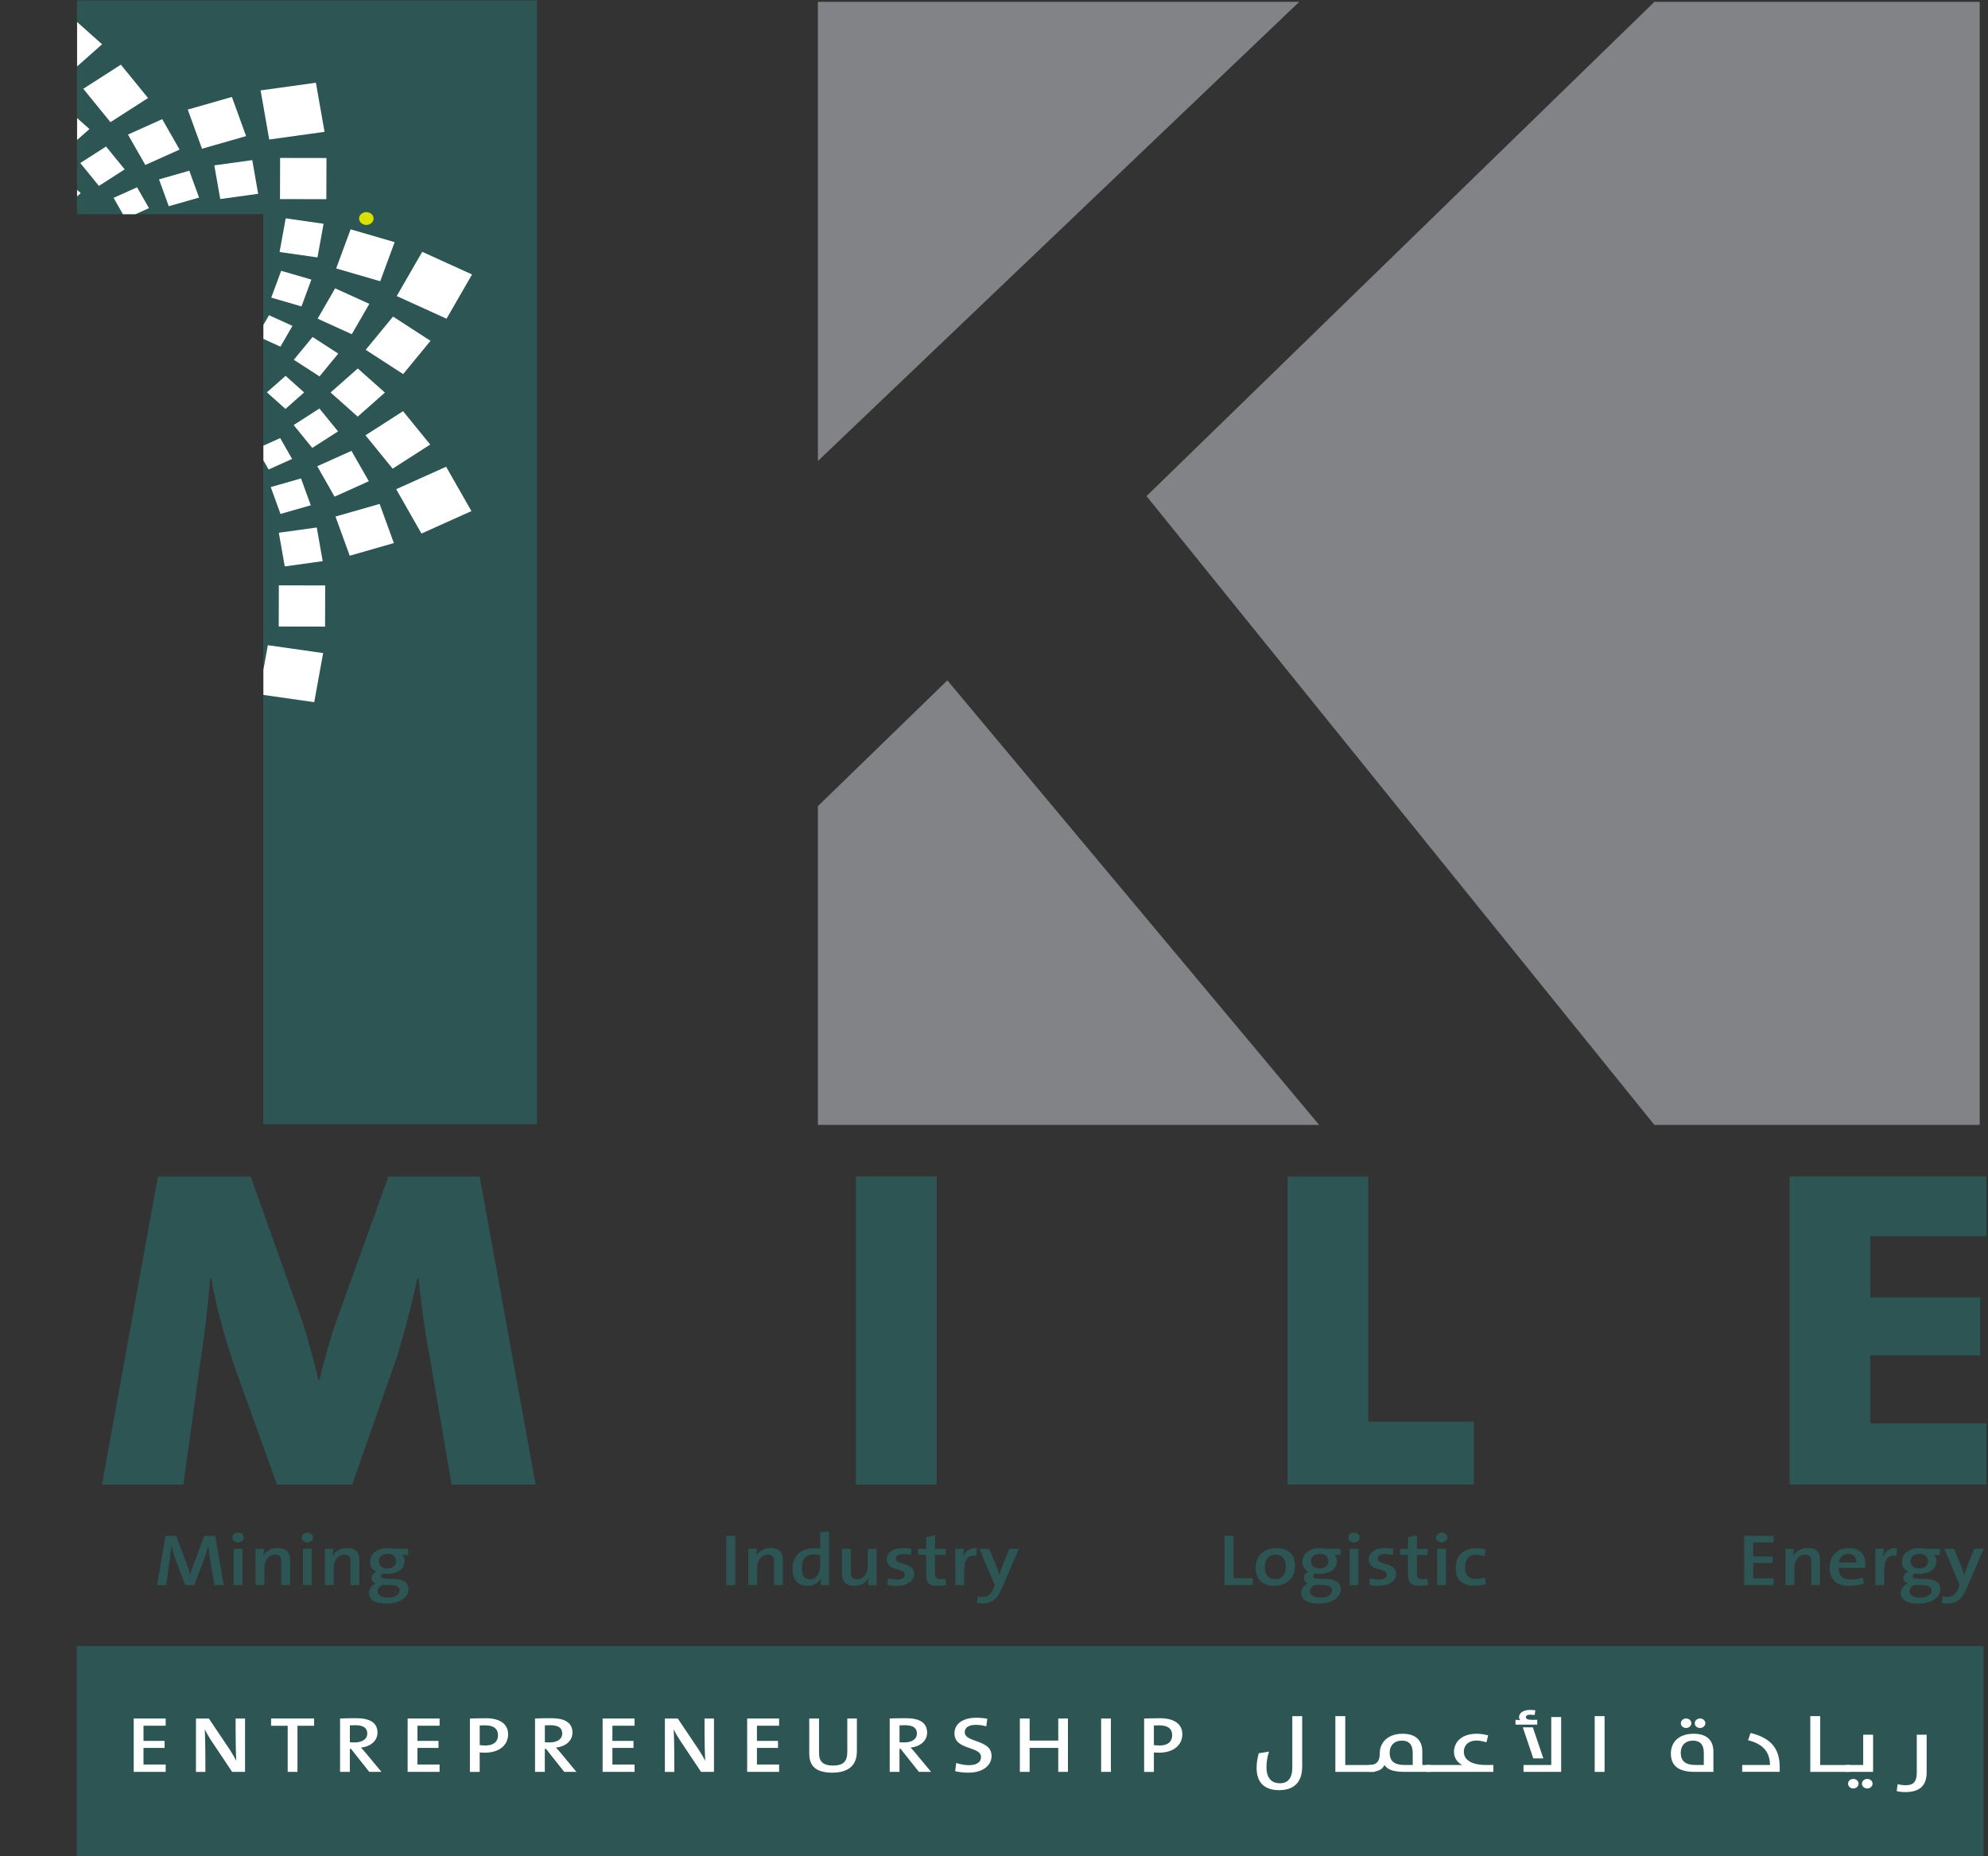 <svg width="241" height="225" xmlns="http://www.w3.org/2000/svg" xmlns:xlink="http://www.w3.org/1999/xlink" xml:space="preserve" overflow="hidden"><rect width="100%" height="100%" fill="#333333" stroke="none"/><defs><clipPath id="clip0"><rect x="452" y="96" width="241" height="225"/></clipPath><clipPath id="clip1"><rect x="452" y="96" width="241" height="225"/></clipPath><clipPath id="clip2"><rect x="453" y="96" width="240" height="225"/></clipPath><clipPath id="clip3"><rect x="453" y="96" width="240" height="225"/></clipPath><clipPath id="clip4"><path d="M461.134 96 461.134 121.825 484.169 121.825 484.169 187.503 516.844 187.503 516.844 121.825 516.844 121.459 516.844 96 461.134 96Z" fill-rule="nonzero" clip-rule="nonzero"/></clipPath><clipPath id="clip5"><path d="M461.346 121.97 483.929 121.97 483.929 232.281 517.119 232.281 517.119 96.049 461.346 96.049 461.346 121.97Z" fill-rule="nonzero" clip-rule="nonzero"/></clipPath></defs><g clip-path="url(#clip0)" transform="translate(-452 -96)"><g clip-path="url(#clip1)"><g clip-path="url(#clip2)"><g clip-path="url(#clip3)"><path d="M85.506 179.975 83.127 164.26C82.628 161.325 82.241 157.894 81.966 154.963L81.857 154.963C81.305 157.785 80.531 161.329 79.644 164.538L74.886 179.979 66.863 179.979 62.324 165.703C61.328 162.381 60.332 158.341 59.832 154.966L59.723 154.966C59.445 158.51 59.114 161.941 58.671 165.038L56.845 179.979 48.157 179.979 54.132 142.622 64.037 142.622 69.238 159.168C69.903 161.216 70.734 164.647 71.286 167.304L71.395 167.304C72.004 164.316 72.835 161.16 73.5 159.168L78.757 142.622 88.497 142.622 94.476 179.979 85.51 179.979Z" fill="#2C5554" fill-rule="nonzero" fill-opacity="1" transform="matrix(1.135 0 0 1 409.703 96)"/><path d="M128.676 179.975 128.676 142.618 137.308 142.618 137.308 179.975 128.676 179.975Z" fill="#2C5554" fill-rule="nonzero" fill-opacity="1" transform="matrix(1.135 0 0 1 409.703 96)"/><path d="M174.778 179.975 174.778 142.618 183.41 142.618 183.41 172.336 194.699 172.336 194.699 179.972 174.774 179.972Z" fill="#2C5554" fill-rule="nonzero" fill-opacity="1" transform="matrix(1.135 0 0 1 409.703 96)"/><path d="M228.403 179.975 228.403 142.618 249.432 142.618 249.432 149.867 237.035 149.867 237.035 157.282 248.767 157.282 248.767 164.309 237.035 164.309 237.035 172.554 249.432 172.554 249.432 179.968 228.403 179.968Z" fill="#2C5554" fill-rule="nonzero" fill-opacity="1" transform="matrix(1.135 0 0 1 409.703 96)"/><path d="M60.17 192.158 59.691 188.952C59.611 188.35 59.551 187.826 59.505 187.446L59.487 187.446C59.417 187.773 59.312 188.217 59.167 188.678L58.023 192.158 57.049 192.158 55.968 188.91C55.81 188.414 55.666 187.893 55.578 187.45L55.567 187.45C55.522 187.953 55.469 188.477 55.398 189.044L55.018 192.161 54.044 192.161 54.937 186.186 56.088 186.186 57.239 189.656C57.344 189.966 57.478 190.462 57.577 190.877L57.584 190.877C57.7 190.434 57.805 190.025 57.922 189.691L59.09 186.186 60.251 186.186 61.162 192.161 60.163 192.161Z" fill="#2C5554" fill-rule="nonzero" fill-opacity="1" transform="matrix(1.135 0 0 1 409.703 96)"/><path d="M62.7 186.978C62.362 186.978 62.088 186.721 62.088 186.383 62.088 186.046 62.362 185.789 62.7 185.789 63.038 185.789 63.302 186.053 63.302 186.383 63.302 186.714 63.028 186.978 62.7 186.978ZM62.222 192.158 62.222 187.756 63.168 187.756 63.168 192.158 62.222 192.158Z" fill="#2C5554" fill-rule="nonzero" fill-opacity="1" transform="matrix(1.135 0 0 1 409.703 96)"/><path d="M67.306 192.158 67.306 189.332C67.306 188.783 67.155 188.456 66.652 188.456 65.987 188.456 65.501 189.156 65.501 190.039L65.501 192.154 64.555 192.154 64.555 187.752 65.459 187.752C65.459 187.991 65.441 188.372 65.396 188.621L65.403 188.621C65.66 188.055 66.191 187.664 66.933 187.664 67.933 187.664 68.243 188.301 68.243 189.072L68.243 192.154 67.303 192.154Z" fill="#2C5554" fill-rule="nonzero" fill-opacity="1" transform="matrix(1.135 0 0 1 409.703 96)"/><path d="M70.104 186.978C69.766 186.978 69.492 186.721 69.492 186.383 69.492 186.046 69.766 185.789 70.104 185.789 70.442 185.789 70.706 186.053 70.706 186.383 70.706 186.714 70.431 186.978 70.104 186.978ZM69.625 192.158 69.625 187.756 70.572 187.756 70.572 192.158 69.625 192.158Z" fill="#2C5554" fill-rule="nonzero" fill-opacity="1" transform="matrix(1.135 0 0 1 409.703 96)"/><path d="M74.71 192.158 74.71 189.332C74.71 188.783 74.559 188.456 74.056 188.456 73.391 188.456 72.905 189.156 72.905 190.039L72.905 192.154 71.959 192.154 71.959 187.752 72.863 187.752C72.863 187.991 72.845 188.372 72.799 188.621L72.81 188.621C73.067 188.055 73.598 187.664 74.341 187.664 75.34 187.664 75.65 188.301 75.65 189.072L75.65 192.154 74.71 192.154Z" fill="#2C5554" fill-rule="nonzero" fill-opacity="1" transform="matrix(1.135 0 0 1 409.703 96)"/><path d="M78.535 194.406C77.385 194.406 76.667 193.946 76.667 193.087 76.667 192.601 77.005 192.165 77.385 191.954 77.121 191.838 76.952 191.591 76.952 191.289 76.952 190.968 77.156 190.669 77.455 190.529 77.047 190.3 76.8 189.899 76.8 189.325 76.8 188.438 77.455 187.668 78.704 187.668 78.961 187.668 79.137 187.703 79.369 187.756L80.865 187.756 80.865 188.498 80.193 188.498C80.379 188.657 80.485 188.906 80.485 189.198 80.485 190.12 79.865 190.793 78.616 190.793 78.458 190.793 78.342 190.775 78.201 190.74 78.032 190.821 77.944 190.951 77.944 191.067 77.944 191.296 78.148 191.37 78.669 191.387L79.412 191.415C80.369 191.451 80.9 191.876 80.9 192.689 80.9 193.636 79.954 194.406 78.535 194.406ZM79.148 192.165 78.342 192.137 78.103 192.137C77.8 192.348 77.606 192.615 77.606 192.914 77.606 193.382 78.05 193.667 78.687 193.667 79.51 193.667 79.96 193.294 79.96 192.816 79.96 192.436 79.711 192.186 79.144 192.161ZM78.662 188.368C78.067 188.368 77.722 188.748 77.722 189.255 77.722 189.804 78.05 190.131 78.644 190.131 79.239 190.131 79.573 189.804 79.573 189.255 79.573 188.706 79.246 188.368 78.662 188.368Z" fill="#2C5554" fill-rule="nonzero" fill-opacity="1" transform="matrix(1.135 0 0 1 409.703 96)"/><path d="M114.833 192.158 114.833 186.183 115.797 186.183 115.797 192.158 114.833 192.158Z" fill="#2C5554" fill-rule="nonzero" fill-opacity="1" transform="matrix(1.135 0 0 1 409.703 96)"/><path d="M119.943 192.158 119.943 189.332C119.943 188.783 119.791 188.456 119.288 188.456 118.623 188.456 118.137 189.156 118.137 190.039L118.137 192.154 117.191 192.154 117.191 187.752 118.095 187.752C118.095 187.991 118.077 188.372 118.032 188.621L118.042 188.621C118.299 188.055 118.831 187.664 119.573 187.664 120.572 187.664 120.882 188.301 120.882 189.072L120.882 192.154 119.943 192.154Z" fill="#2C5554" fill-rule="nonzero" fill-opacity="1" transform="matrix(1.135 0 0 1 409.703 96)"/><path d="M124.918 192.158C124.918 191.929 124.936 191.581 124.982 191.334L124.964 191.334C124.725 191.873 124.211 192.246 123.528 192.246 122.448 192.246 121.91 191.451 121.91 190.173 121.91 188.66 122.786 187.685 124.211 187.685 124.422 187.685 124.637 187.703 124.876 187.721L124.876 185.694 125.816 185.694 125.816 192.158 124.922 192.158ZM124.873 188.519C124.633 188.467 124.405 188.438 124.172 188.438 123.419 188.438 122.905 188.899 122.905 190.085 122.905 190.972 123.18 191.465 123.782 191.465 124.482 191.465 124.869 190.631 124.869 189.881L124.869 188.516Z" fill="#2C5554" fill-rule="nonzero" fill-opacity="1" transform="matrix(1.135 0 0 1 409.703 96)"/><path d="M129.986 192.158C129.986 191.919 130.003 191.539 130.049 191.289L130.042 191.289C129.785 191.855 129.254 192.246 128.511 192.246 127.512 192.246 127.202 191.609 127.202 190.838L127.202 187.756 128.142 187.756 128.142 190.581C128.142 191.13 128.293 191.458 128.796 191.458 129.461 191.458 129.947 190.757 129.947 189.874L129.947 187.759 130.893 187.759 130.893 192.161 129.989 192.161Z" fill="#2C5554" fill-rule="nonzero" fill-opacity="1" transform="matrix(1.135 0 0 1 409.703 96)"/><path d="M133.012 192.246C132.674 192.246 132.312 192.2 132.037 192.123L132.107 191.317C132.382 191.422 132.737 191.486 133.072 191.486 133.568 191.486 133.913 191.264 133.913 190.909 133.913 190.004 131.981 190.553 131.981 189.033 131.981 188.262 132.565 187.668 133.779 187.668 134.043 187.668 134.356 187.703 134.613 187.756L134.56 188.516C134.303 188.435 134.011 188.393 133.726 188.393 133.205 188.393 132.956 188.604 132.956 188.942 132.956 189.811 134.905 189.332 134.905 190.81 134.905 191.644 134.18 192.246 133.012 192.246Z" fill="#2C5554" fill-rule="nonzero" fill-opacity="1" transform="matrix(1.135 0 0 1 409.703 96)"/><path d="M137.407 192.239C136.467 192.239 136.186 191.876 136.186 190.895L136.186 188.495 135.345 188.495 135.345 187.759 136.186 187.759 136.186 186.362 137.132 186.105 137.132 187.763 138.283 187.763 138.283 188.498 137.132 188.498 137.132 190.606C137.132 191.261 137.266 191.44 137.71 191.44 137.903 191.44 138.09 191.412 138.248 191.377L138.329 192.137C138.065 192.2 137.699 192.242 137.407 192.242Z" fill="#2C5554" fill-rule="nonzero" fill-opacity="1" transform="matrix(1.135 0 0 1 409.703 96)"/><path d="M141.549 188.607C140.673 188.438 140.247 189.051 140.247 190.37L140.247 192.158 139.3 192.158 139.3 187.756 140.204 187.756C140.204 188.006 140.176 188.393 140.117 188.73L140.134 188.73C140.328 188.136 140.771 187.587 141.594 187.678L141.549 188.607Z" fill="#2C5554" fill-rule="nonzero" fill-opacity="1" transform="matrix(1.135 0 0 1 409.703 96)"/><path d="M144.304 192.468C143.755 193.938 143.171 194.389 142.172 194.389 142.003 194.389 141.763 194.361 141.616 194.336L141.721 193.513C141.872 193.558 142.084 193.583 142.263 193.583 142.678 193.583 143.069 193.379 143.361 192.591L143.519 192.158 141.872 187.756 142.925 187.756 143.65 189.765C143.783 190.163 143.899 190.543 143.994 190.916L144.005 190.916C144.093 190.56 144.279 189.994 144.438 189.543L145.068 187.756 146.085 187.756 144.304 192.468Z" fill="#2C5554" fill-rule="nonzero" fill-opacity="1" transform="matrix(1.135 0 0 1 409.703 96)"/><path d="M168.05 192.158 168.05 186.183 169.014 186.183 169.014 191.317 171.069 191.317 171.069 192.158 168.05 192.158Z" fill="#2C5554" fill-rule="nonzero" fill-opacity="1" transform="matrix(1.135 0 0 1 409.703 96)"/><path d="M173.391 192.246C172.17 192.246 171.382 191.563 171.382 190.015 171.382 188.688 172.241 187.668 173.567 187.668 174.753 187.668 175.587 188.322 175.587 189.871 175.587 191.225 174.701 192.242 173.391 192.242ZM173.497 188.467C172.923 188.467 172.364 188.91 172.364 189.92 172.364 190.93 172.755 191.433 173.49 191.433 174.102 191.433 174.605 190.954 174.605 189.937 174.605 188.998 174.243 188.467 173.497 188.467Z" fill="#2C5554" fill-rule="nonzero" fill-opacity="1" transform="matrix(1.135 0 0 1 409.703 96)"/><path d="M178.11 194.406C176.96 194.406 176.242 193.946 176.242 193.087 176.242 192.601 176.58 192.165 176.96 191.954 176.696 191.838 176.527 191.591 176.527 191.289 176.527 190.968 176.731 190.669 177.03 190.529 176.622 190.3 176.376 189.899 176.376 189.325 176.376 188.438 177.03 187.668 178.279 187.668 178.536 187.668 178.712 187.703 178.944 187.756L180.44 187.756 180.44 188.498 179.768 188.498C179.954 188.657 180.06 188.906 180.06 189.198 180.06 190.12 179.44 190.793 178.191 190.793 178.033 190.793 177.917 190.775 177.776 190.74 177.607 190.821 177.519 190.951 177.519 191.067 177.519 191.296 177.723 191.37 178.244 191.387L178.987 191.415C179.944 191.451 180.475 191.876 180.475 192.689 180.475 193.636 179.528 194.406 178.11 194.406ZM178.723 192.165 177.917 192.137 177.678 192.137C177.375 192.348 177.181 192.615 177.181 192.914 177.181 193.382 177.625 193.667 178.262 193.667 179.085 193.667 179.536 193.294 179.536 192.816 179.536 192.436 179.289 192.186 178.723 192.161ZM178.237 188.368C177.642 188.368 177.297 188.748 177.297 189.255 177.297 189.804 177.625 190.131 178.219 190.131 178.814 190.131 179.148 189.804 179.148 189.255 179.148 188.706 178.821 188.368 178.237 188.368Z" fill="#2C5554" fill-rule="nonzero" fill-opacity="1" transform="matrix(1.135 0 0 1 409.703 96)"/><path d="M181.89 186.978C181.552 186.978 181.277 186.721 181.277 186.383 181.277 186.046 181.552 185.789 181.89 185.789 182.227 185.789 182.491 186.053 182.491 186.383 182.491 186.714 182.217 186.978 181.89 186.978ZM181.411 192.158 181.411 187.756 182.358 187.756 182.358 192.158 181.411 192.158Z" fill="#2C5554" fill-rule="nonzero" fill-opacity="1" transform="matrix(1.135 0 0 1 409.703 96)"/><path d="M184.487 192.246C184.149 192.246 183.786 192.2 183.512 192.123L183.582 191.317C183.857 191.422 184.212 191.486 184.546 191.486 185.043 191.486 185.387 191.264 185.387 190.909 185.387 190.004 183.456 190.553 183.456 189.033 183.456 188.262 184.04 187.668 185.254 187.668 185.518 187.668 185.827 187.703 186.088 187.756L186.035 188.516C185.778 188.435 185.486 188.393 185.201 188.393 184.68 188.393 184.43 188.604 184.43 188.942 184.43 189.811 186.38 189.332 186.38 190.81 186.38 191.644 185.655 192.246 184.487 192.246Z" fill="#2C5554" fill-rule="nonzero" fill-opacity="1" transform="matrix(1.135 0 0 1 409.703 96)"/><path d="M188.878 192.239C187.939 192.239 187.657 191.876 187.657 190.895L187.657 188.495 186.816 188.495 186.816 187.759 187.657 187.759 187.657 186.362 188.604 186.105 188.604 187.763 189.754 187.763 189.754 188.498 188.604 188.498 188.604 190.606C188.604 191.261 188.737 191.44 189.177 191.44 189.371 191.44 189.557 191.412 189.719 191.377L189.8 192.137C189.536 192.2 189.17 192.242 188.878 192.242Z" fill="#2C5554" fill-rule="nonzero" fill-opacity="1" transform="matrix(1.135 0 0 1 409.703 96)"/><path d="M191.25 186.978C190.912 186.978 190.638 186.721 190.638 186.383 190.638 186.046 190.912 185.789 191.25 185.789 191.588 185.789 191.852 186.053 191.852 186.383 191.852 186.714 191.577 186.978 191.25 186.978ZM190.771 192.158 190.771 187.756 191.718 187.756 191.718 192.158 190.771 192.158Z" fill="#2C5554" fill-rule="nonzero" fill-opacity="1" transform="matrix(1.135 0 0 1 409.703 96)"/><path d="M194.706 192.228C193.573 192.228 192.749 191.672 192.749 190.103 192.749 188.702 193.467 187.685 194.934 187.685 195.307 187.685 195.67 187.738 195.962 187.854L195.803 188.667C195.54 188.562 195.209 188.481 194.882 188.481 194.139 188.481 193.738 189.093 193.738 189.994 193.738 190.8 194.019 191.412 194.889 191.412 195.233 191.412 195.561 191.349 195.835 191.218L195.976 192.007C195.613 192.158 195.142 192.228 194.702 192.228Z" fill="#2C5554" fill-rule="nonzero" fill-opacity="1" transform="matrix(1.135 0 0 1 409.703 96)"/><path d="M223.557 192.158 223.557 186.183 226.71 186.183 226.71 186.989 224.525 186.989 224.525 188.688 226.605 188.688 226.605 189.476 224.525 189.476 224.525 191.334 226.71 191.334 226.71 192.158 223.557 192.158Z" fill="#2C5554" fill-rule="nonzero" fill-opacity="1" transform="matrix(1.135 0 0 1 409.703 96)"/><path d="M230.722 192.158 230.722 189.332C230.722 188.783 230.57 188.456 230.067 188.456 229.402 188.456 228.917 189.156 228.917 190.039L228.917 192.154 227.97 192.154 227.97 187.752 228.874 187.752C228.874 187.991 228.857 188.372 228.811 188.621L228.822 188.621C229.078 188.055 229.61 187.664 230.352 187.664 231.352 187.664 231.661 188.301 231.661 189.072L231.661 192.154 230.722 192.154Z" fill="#2C5554" fill-rule="nonzero" fill-opacity="1" transform="matrix(1.135 0 0 1 409.703 96)"/><path d="M236.461 190.068 233.664 190.068C233.635 191.025 234.061 191.486 234.966 191.486 235.391 191.486 235.835 191.398 236.232 191.229L236.356 191.964C235.895 192.14 235.346 192.249 234.797 192.249 233.442 192.249 232.689 191.542 232.689 189.99 232.689 188.671 233.442 187.671 234.716 187.671 235.99 187.671 236.496 188.505 236.496 189.505 236.496 189.645 236.489 189.885 236.461 190.071ZM234.663 188.375C234.132 188.375 233.752 188.766 233.671 189.41L235.546 189.41C235.564 188.755 235.219 188.375 234.659 188.375Z" fill="#2C5554" fill-rule="nonzero" fill-opacity="1" transform="matrix(1.135 0 0 1 409.703 96)"/><path d="M239.815 188.607C238.938 188.438 238.513 189.051 238.513 190.37L238.513 192.158 237.566 192.158 237.566 187.756 238.47 187.756C238.47 188.006 238.442 188.393 238.382 188.73L238.4 188.73C238.594 188.136 239.037 187.587 239.86 187.678L239.815 188.607Z" fill="#2C5554" fill-rule="nonzero" fill-opacity="1" transform="matrix(1.135 0 0 1 409.703 96)"/><path d="M242.144 194.406C240.994 194.406 240.276 193.946 240.276 193.087 240.276 192.601 240.613 192.165 240.994 191.954 240.73 191.838 240.561 191.591 240.561 191.289 240.561 190.968 240.765 190.669 241.064 190.529 240.656 190.3 240.409 189.899 240.409 189.325 240.409 188.438 241.064 187.668 242.313 187.668 242.57 187.668 242.746 187.703 242.978 187.756L244.474 187.756 244.474 188.498 243.802 188.498C243.988 188.657 244.094 188.906 244.094 189.198 244.094 190.12 243.474 190.793 242.225 190.793 242.067 190.793 241.951 190.775 241.81 190.74 241.641 190.821 241.553 190.951 241.553 191.067 241.553 191.296 241.757 191.37 242.278 191.387L243.02 191.415C243.978 191.451 244.509 191.876 244.509 192.689 244.509 193.636 243.562 194.406 242.144 194.406ZM242.757 192.165 241.951 192.137 241.711 192.137C241.409 192.348 241.215 192.615 241.215 192.914 241.215 193.382 241.659 193.667 242.296 193.667 243.119 193.667 243.569 193.294 243.569 192.816 243.569 192.436 243.323 192.186 242.757 192.161ZM242.271 188.368C241.676 188.368 241.331 188.748 241.331 189.255 241.331 189.804 241.659 190.131 242.253 190.131 242.848 190.131 243.182 189.804 243.182 189.255 243.182 188.706 242.855 188.368 242.271 188.368Z" fill="#2C5554" fill-rule="nonzero" fill-opacity="1" transform="matrix(1.135 0 0 1 409.703 96)"/><path d="M247.359 192.468C246.81 193.938 246.226 194.389 245.227 194.389 245.058 194.389 244.819 194.361 244.671 194.336L244.776 193.513C244.928 193.558 245.139 193.583 245.318 193.583 245.734 193.583 246.124 193.379 246.416 192.591L246.575 192.158 244.928 187.756 245.98 187.756 246.705 189.765C246.838 190.163 246.951 190.543 247.05 190.916L247.06 190.916C247.148 190.56 247.335 189.994 247.493 189.543L248.123 187.756 249.14 187.756 247.359 192.468Z" fill="#2C5554" fill-rule="nonzero" fill-opacity="1" transform="matrix(1.135 0 0 1 409.703 96)"/><path d="M45.468 199.541 249.133 199.541 249.133 225 45.468 225Z" fill="#2C5554" fill-rule="nonzero" fill-opacity="1" transform="matrix(1.135 0 0 1 409.703 96)"/><path d="M51.549 214.799 51.549 208.331 54.962 208.331 54.962 209.204 52.594 209.204 52.594 211.044 54.846 211.044 54.846 211.896 52.594 211.896 52.594 213.908 54.962 213.908 54.962 214.799 51.549 214.799Z" fill="#FFFFFF" fill-rule="nonzero" fill-opacity="1" transform="matrix(1.135 0 0 1 409.703 96)"/><path d="M62.06 214.799 59.769 210.907C59.508 210.446 59.308 210.045 59.136 209.643 59.174 210.277 59.202 211.991 59.202 213.018L59.202 214.802 58.196 214.802 58.196 208.334 59.575 208.334 61.828 212.138C62.067 212.561 62.306 213.022 62.5 213.451 62.461 212.712 62.433 210.998 62.433 209.971L62.433 208.331 63.439 208.331 63.439 214.799 62.06 214.799Z" fill="#FFFFFF" fill-rule="nonzero" fill-opacity="1" transform="matrix(1.135 0 0 1 409.703 96)"/><path d="M69.038 209.211 69.038 214.799 67.993 214.799 67.993 209.211 66.219 209.211 66.219 208.327 70.818 208.327 70.818 209.211 69.034 209.211Z" fill="#FFFFFF" fill-rule="nonzero" fill-opacity="1" transform="matrix(1.135 0 0 1 409.703 96)"/><path d="M76.706 214.799 74.749 212.001 74.633 212.001 74.633 214.799 73.588 214.799 73.588 208.331C74.056 208.303 74.594 208.292 75.323 208.292 76.663 208.292 77.585 208.76 77.585 210.045 77.585 211.079 76.79 211.741 75.822 211.857 76.005 212.086 76.206 212.325 76.361 212.547L78.007 214.799 76.706 214.799ZM75.182 209.144C74.971 209.144 74.788 209.154 74.636 209.161L74.636 211.213C74.731 211.223 74.914 211.23 75.143 211.23 75.988 211.23 76.494 210.798 76.494 210.157 76.494 209.446 76.055 209.14 75.182 209.14Z" fill="#FFFFFF" fill-rule="nonzero" fill-opacity="1" transform="matrix(1.135 0 0 1 409.703 96)"/><path d="M80.805 214.799 80.805 208.331 84.218 208.331 84.218 209.204 81.85 209.204 81.85 211.044 84.102 211.044 84.102 211.896 81.85 211.896 81.85 213.908 84.218 213.908 84.218 214.799 80.805 214.799Z" fill="#FFFFFF" fill-rule="nonzero" fill-opacity="1" transform="matrix(1.135 0 0 1 409.703 96)"/><path d="M89.039 212.473C88.751 212.473 88.501 212.444 88.501 212.444L88.501 214.802 87.456 214.802 87.456 208.334C87.456 208.334 88.329 208.296 89.162 208.296 90.697 208.296 91.538 209.024 91.538 210.231 91.538 211.526 90.626 212.473 89.036 212.473ZM89.078 209.158C88.782 209.158 88.504 209.168 88.504 209.168L88.504 211.554C88.504 211.554 88.782 211.603 89.117 211.603 90.007 211.603 90.457 211.114 90.457 210.358 90.457 209.601 90.025 209.158 89.078 209.158Z" fill="#FFFFFF" fill-rule="nonzero" fill-opacity="1" transform="matrix(1.135 0 0 1 409.703 96)"/><path d="M97.531 214.799 95.574 212.001 95.458 212.001 95.458 214.799 94.413 214.799 94.413 208.331C94.881 208.303 95.419 208.292 96.148 208.292 97.488 208.292 98.41 208.76 98.41 210.045 98.41 211.079 97.615 211.741 96.647 211.857 96.83 212.086 97.031 212.325 97.186 212.547L98.832 214.799 97.531 214.799ZM96.007 209.144C95.796 209.144 95.613 209.154 95.461 209.161L95.461 211.213C95.556 211.223 95.739 211.23 95.968 211.23 96.813 211.23 97.319 210.798 97.319 210.157 97.319 209.446 96.879 209.14 96.007 209.14Z" fill="#FFFFFF" fill-rule="nonzero" fill-opacity="1" transform="matrix(1.135 0 0 1 409.703 96)"/><path d="M101.63 214.799 101.63 208.331 105.043 208.331 105.043 209.204 102.675 209.204 102.675 211.044 104.927 211.044 104.927 211.896 102.675 211.896 102.675 213.908 105.043 213.908 105.043 214.799 101.63 214.799Z" fill="#FFFFFF" fill-rule="nonzero" fill-opacity="1" transform="matrix(1.135 0 0 1 409.703 96)"/><path d="M112.145 214.799 109.854 210.907C109.593 210.446 109.393 210.045 109.22 209.643 109.259 210.277 109.287 211.991 109.287 213.018L109.287 214.802 108.281 214.802 108.281 208.334 109.66 208.334 111.912 212.138C112.152 212.561 112.391 213.022 112.584 213.451 112.546 212.712 112.518 210.998 112.518 209.971L112.518 208.331 113.524 208.331 113.524 214.799 112.145 214.799Z" fill="#FFFFFF" fill-rule="nonzero" fill-opacity="1" transform="matrix(1.135 0 0 1 409.703 96)"/><path d="M117.068 214.799 117.068 208.331 120.481 208.331 120.481 209.204 118.113 209.204 118.113 211.044 120.365 211.044 120.365 211.896 118.113 211.896 118.113 213.908 120.481 213.908 120.481 214.799 117.068 214.799Z" fill="#FFFFFF" fill-rule="nonzero" fill-opacity="1" transform="matrix(1.135 0 0 1 409.703 96)"/><path d="M126.164 214.897C124.134 214.897 123.701 213.785 123.701 212.596L123.701 208.331 124.746 208.331 124.746 212.518C124.746 213.381 125.034 214.032 126.231 214.032 127.287 214.032 127.765 213.592 127.765 212.385L127.765 208.331 128.789 208.331 128.789 212.307C128.789 214.032 127.86 214.894 126.164 214.894Z" fill="#FFFFFF" fill-rule="nonzero" fill-opacity="1" transform="matrix(1.135 0 0 1 409.703 96)"/><path d="M135.412 214.799 133.455 212.001 133.339 212.001 133.339 214.799 132.294 214.799 132.294 208.331C132.762 208.303 133.3 208.292 134.029 208.292 135.369 208.292 136.291 208.76 136.291 210.045 136.291 211.079 135.496 211.741 134.528 211.857 134.711 212.086 134.912 212.325 135.067 212.547L136.714 214.799 135.412 214.799ZM133.888 209.144C133.677 209.144 133.494 209.154 133.343 209.161L133.343 211.213C133.438 211.223 133.621 211.23 133.849 211.23 134.694 211.23 135.201 210.798 135.201 210.157 135.201 209.446 134.761 209.14 133.888 209.14Z" fill="#FFFFFF" fill-rule="nonzero" fill-opacity="1" transform="matrix(1.135 0 0 1 409.703 96)"/><path d="M140.739 214.897C140.183 214.897 139.694 214.83 139.283 214.714L139.399 213.718C139.821 213.88 140.289 213.986 140.778 213.986 141.457 213.986 142.045 213.708 142.045 213 142.045 211.639 139.209 212.216 139.209 210.126 139.209 209.014 140.053 208.236 141.549 208.236 141.911 208.236 142.362 208.285 142.717 208.359L142.611 209.281C142.267 209.165 141.883 209.098 141.499 209.098 140.683 209.098 140.31 209.464 140.31 209.999 140.31 211.294 143.174 210.822 143.174 212.863 143.174 214.042 142.207 214.894 140.739 214.894Z" fill="#FFFFFF" fill-rule="nonzero" fill-opacity="1" transform="matrix(1.135 0 0 1 409.703 96)"/><path d="M150.297 214.799 150.297 211.896 147.239 211.896 147.239 214.799 146.194 214.799 146.194 208.331 147.239 208.331 147.239 211.005 150.297 211.005 150.297 208.331 151.331 208.331 151.331 214.799 150.297 214.799Z" fill="#FFFFFF" fill-rule="nonzero" fill-opacity="1" transform="matrix(1.135 0 0 1 409.703 96)"/><path d="M154.875 214.799 154.875 208.331 155.92 208.331 155.92 214.799 154.875 214.799Z" fill="#FFFFFF" fill-rule="nonzero" fill-opacity="1" transform="matrix(1.135 0 0 1 409.703 96)"/><path d="M161.047 212.473C160.759 212.473 160.512 212.444 160.512 212.444L160.512 214.802 159.467 214.802 159.467 208.334C159.467 208.334 160.34 208.296 161.174 208.296 162.708 208.296 163.549 209.024 163.549 210.231 163.549 211.526 162.638 212.473 161.047 212.473ZM161.086 209.158C160.79 209.158 160.512 209.168 160.512 209.168L160.512 211.554C160.512 211.554 160.79 211.603 161.124 211.603 162.015 211.603 162.465 211.114 162.465 210.358 162.465 209.601 162.032 209.158 161.086 209.158Z" fill="#FFFFFF" fill-rule="nonzero" fill-opacity="1" transform="matrix(1.135 0 0 1 409.703 96)"/><path d="M175.295 208.042 176.351 208.042 176.351 214.158C176.351 216.153 175.383 217.016 173.888 217.016 172.48 217.016 171.481 216.259 171.481 214.313 171.481 213.718 171.569 213.106 171.713 212.539L172.807 212.339C172.624 212.972 172.536 213.613 172.536 214.218 172.536 215.78 173.265 216.182 173.983 216.182 174.701 216.182 175.295 215.721 175.295 214.246L175.295 208.046Z" fill="#FFFFFF" fill-rule="nonzero" fill-opacity="1" transform="matrix(1.135 0 0 1 409.703 96)"/><path d="M179.894 208.042 180.95 208.042 180.95 213.968 184.096 213.968 184.096 214.802 179.894 214.802 179.894 208.042Z" fill="#FFFFFF" fill-rule="nonzero" fill-opacity="1" transform="matrix(1.135 0 0 1 409.703 96)"/><path d="M185.127 213.965C184.972 214.443 184.494 214.799 183.632 214.799L183.487 214.799 183.487 213.965C184.188 213.965 184.638 213.676 184.638 212.518 184.638 211.283 185.461 210.178 187.073 210.178 188.512 210.178 189.181 211.002 189.181 212.346L189.181 213.965 190.075 213.965 190.075 214.799 187.312 214.799C185.912 214.799 185.451 214.454 185.127 213.965ZM188.157 212.508C188.157 211.442 187.717 211.012 186.996 211.012 186.183 211.012 185.694 211.607 185.694 212.469 185.694 213.476 186.172 213.965 187.302 213.965L188.157 213.965 188.157 212.508Z" fill="#FFFFFF" fill-rule="nonzero" fill-opacity="1" transform="matrix(1.135 0 0 1 409.703 96)"/><path d="M189.656 213.965 193.463 213.965C192.953 213.715 192.563 213.12 192.563 212.392 192.563 211.202 193.358 210.178 194.987 210.178 195.659 210.178 196.215 210.379 196.215 210.379L196.025 211.223C196.025 211.223 195.536 211.002 194.952 211.002 194.167 211.002 193.618 211.519 193.618 212.364 193.618 213.275 194.336 213.965 196.004 213.965L196.771 213.965 196.771 214.799 189.656 214.799 189.656 213.965Z" fill="#FFFFFF" fill-rule="nonzero" fill-opacity="1" transform="matrix(1.135 0 0 1 409.703 96)"/><path d="M199.136 208.493C199.329 208.493 199.53 208.503 199.664 208.531 199.586 208.475 199.512 208.341 199.512 208.176 199.512 207.697 199.907 207.286 200.719 207.286 200.952 207.286 201.159 207.324 201.265 207.342L201.17 207.916C201.075 207.898 200.892 207.866 200.698 207.866 200.41 207.866 200.248 207.982 200.248 208.165 200.248 208.377 200.431 208.489 200.881 208.489L201.455 208.489 201.455 209.073 199.136 209.073 199.136 208.489ZM202.109 213.169 201.036 213.169 199.914 209.401 200.987 209.401 202.109 213.169ZM199.991 214.799 199.991 213.965 202.954 213.965 202.954 208.155 204.01 208.155 204.01 214.799 199.995 214.799Z" fill="#FFFFFF" fill-rule="nonzero" fill-opacity="1" transform="matrix(1.135 0 0 1 409.703 96)"/><path d="M207.592 208.042 208.648 208.042 208.648 214.802 207.592 214.802 207.592 208.042Z" fill="#FFFFFF" fill-rule="nonzero" fill-opacity="1" transform="matrix(1.135 0 0 1 409.703 96)"/><path d="M218.268 214.799C216.417 214.799 215.728 213.926 215.728 212.575 215.728 211.223 216.551 210.178 218.163 210.178 219.598 210.178 220.271 211.002 220.271 212.346L220.271 214.799 218.268 214.799ZM219.247 212.508C219.247 211.442 218.807 211.012 218.089 211.012 217.272 211.012 216.783 211.607 216.783 212.469 216.783 213.476 217.262 213.965 218.395 213.965L219.247 213.965 219.247 212.508ZM216.794 208.901C216.794 208.584 217.044 208.327 217.35 208.327 217.674 208.327 217.916 208.588 217.916 208.901 217.916 209.214 217.677 209.478 217.35 209.478 217.044 209.478 216.794 209.228 216.794 208.901ZM218.279 208.901C218.279 208.584 218.529 208.327 218.845 208.327 219.162 208.327 219.412 208.588 219.412 208.901 219.412 209.214 219.162 209.478 218.845 209.478 218.529 209.478 218.279 209.228 218.279 208.901Z" fill="#FFFFFF" fill-rule="nonzero" fill-opacity="1" transform="matrix(1.135 0 0 1 409.703 96)"/><path d="M223.346 213.965 226.32 213.965C226.281 212.364 225.591 211.424 223.972 210.963L224.24 210.08C226.32 210.674 227.354 211.853 227.354 214.25L227.354 214.795 223.346 214.795 223.346 213.961Z" fill="#FFFFFF" fill-rule="nonzero" fill-opacity="1" transform="matrix(1.135 0 0 1 409.703 96)"/><path d="M230.62 208.042 231.675 208.042 231.675 213.968 234.821 213.968 234.821 214.802 230.62 214.802 230.62 208.042Z" fill="#FFFFFF" fill-rule="nonzero" fill-opacity="1" transform="matrix(1.135 0 0 1 409.703 96)"/><path d="M234.403 213.965 236.271 213.965 236.271 210.294 237.327 210.294 237.327 214.799 234.403 214.799 234.403 213.965ZM235.208 216.811C234.902 216.811 234.652 216.551 234.652 216.227 234.652 215.921 234.902 215.65 235.208 215.65 235.532 215.65 235.775 215.911 235.775 216.227 235.775 216.544 235.536 216.811 235.208 216.811ZM236.704 216.811C236.387 216.811 236.137 216.551 236.137 216.227 236.137 215.921 236.387 215.65 236.704 215.65 237.021 215.65 237.271 215.911 237.271 216.227 237.271 216.544 237.021 216.811 236.704 216.811Z" fill="#FFFFFF" fill-rule="nonzero" fill-opacity="1" transform="matrix(1.135 0 0 1 409.703 96)"/><path d="M239.846 217.128 239.952 216.284C240.209 216.372 240.497 216.417 240.825 216.417 241.564 216.417 241.993 216.073 241.993 214.911L241.993 210.291 243.049 210.291 243.049 214.844C243.049 216.139 242.588 217.251 240.768 217.251 240.434 217.251 240.117 217.202 239.846 217.128Z" fill="#FFFFFF" fill-rule="nonzero" fill-opacity="1" transform="matrix(1.135 0 0 1 409.703 96)"/><path d="M45.489 25.97 65.382 25.97 65.382 136.281 94.617 136.281 94.617 0.049 45.489 0.049 45.489 25.97Z" fill="#2C5554" fill-rule="nonzero" fill-opacity="1" transform="matrix(1.135 0 0 1 409.703 96)"/><path d="M124.626 136.369 124.626 97.724 138.452 82.48 178.16 136.369 124.626 136.369Z" fill="#818386" fill-rule="nonzero" fill-opacity="1" transform="matrix(1.135 0 0 1 409.703 96)"/><path d="M124.626 55.888 124.626 0.225 176.034 0.225 124.626 55.888Z" fill="#818386" fill-rule="nonzero" fill-opacity="1" transform="matrix(1.135 0 0 1 409.703 96)"/><path d="M159.724 60.142 213.968 0.225 248.714 0.225 248.714 136.369 213.968 136.369 159.724 60.142Z" fill="#818386" fill-rule="nonzero" fill-opacity="1" transform="matrix(1.135 0 0 1 409.703 96)"/><g clip-path="url(#clip4)"><path d="M28.327 26.195 64.854 26.195 64.854 83.754 28.327 83.754Z" fill="#FFFFFF" fill-rule="nonzero" fill-opacity="1" transform="matrix(1.135 0 0 1 409.703 96)"/></g><path d="M76.392 27.268C76.498 27.272 76.6 27.25 76.691 27.201 76.786 27.17 76.871 27.117 76.941 27.039 77.019 26.969 77.072 26.885 77.103 26.79 77.152 26.698 77.174 26.596 77.17 26.491 77.159 26.29 77.096 26.082 76.941 25.942 76.786 25.801 76.603 25.713 76.392 25.713 76.287 25.709 76.185 25.73 76.093 25.78 75.998 25.811 75.914 25.864 75.843 25.942 75.766 26.012 75.713 26.096 75.681 26.191 75.632 26.283 75.611 26.385 75.615 26.491 75.625 26.691 75.689 26.899 75.843 27.039 75.998 27.18 76.181 27.268 76.392 27.268L76.392 27.268Z" fill="#DAE000" fill-rule="nonzero" fill-opacity="1" transform="matrix(1.135 0 0 1 409.703 96)"/><g clip-path="url(#clip5)"><path d="M39.514 89.652 43.733 93.92 47.97 89.673 43.751 85.401 39.514 89.652Z" fill="#FFFFFF" fill-rule="nonzero" fill-opacity="1" transform="matrix(1.135 0 0 1 409.703 96)"/><path d="M9.807 60.927 8.266 65.667 12.971 67.222 14.516 62.478 9.807 60.927Z" fill="#FFFFFF" fill-rule="nonzero" fill-opacity="1" transform="matrix(1.135 0 0 1 409.703 96)"/><path d="M27.662 19.97 23.612 19.315 22.961 23.394 27.011 24.048 27.662 19.97Z" fill="#FFFFFF" fill-rule="nonzero" fill-opacity="1" transform="matrix(1.135 0 0 1 409.703 96)"/><path d="M75.481 44.666 72.574 47.579 75.47 50.507 78.377 47.593 75.481 44.666Z" fill="#FFFFFF" fill-rule="nonzero" fill-opacity="1" transform="matrix(1.135 0 0 1 409.703 96)"/><path d="M73.06 34.953 71.191 38.631 74.841 40.517 76.713 36.836 73.06 34.953Z" fill="#FFFFFF" fill-rule="nonzero" fill-opacity="1" transform="matrix(1.135 0 0 1 409.703 96)"/><path d="M22.845 71.529 23.478 75.611 27.532 74.974 26.899 70.892 22.845 71.529Z" fill="#FFFFFF" fill-rule="nonzero" fill-opacity="1" transform="matrix(1.135 0 0 1 409.703 96)"/><path d="M60.156 20.047 60.789 24.129 64.84 23.492 64.21 19.41 60.156 20.047Z" fill="#FFFFFF" fill-rule="nonzero" fill-opacity="1" transform="matrix(1.135 0 0 1 409.703 96)"/><path d="M31.241 76.888 33.092 80.576 36.752 78.708 34.897 75.023 31.241 76.888Z" fill="#FFFFFF" fill-rule="nonzero" fill-opacity="1" transform="matrix(1.135 0 0 1 409.703 96)"/><path d="M41.02 15.631 43.913 18.562 46.819 15.645 43.927 12.717 41.02 15.631Z" fill="#FFFFFF" fill-rule="nonzero" fill-opacity="1" transform="matrix(1.135 0 0 1 409.703 96)"/><path d="M41.977 19.755 39.236 17.735 37.234 20.501 39.975 22.518 41.977 19.755Z" fill="#FFFFFF" fill-rule="nonzero" fill-opacity="1" transform="matrix(1.135 0 0 1 409.703 96)"/><path d="M50.454 74.52 47.71 72.504 45.707 75.266 48.452 77.286 50.454 74.52Z" fill="#FFFFFF" fill-rule="nonzero" fill-opacity="1" transform="matrix(1.135 0 0 1 409.703 96)"/><path d="M20.459 32.715 17.229 33.768 18.27 37.023 21.501 35.974 20.459 32.715Z" fill="#FFFFFF" fill-rule="nonzero" fill-opacity="1" transform="matrix(1.135 0 0 1 409.703 96)"/><path d="M69.418 57.999 66.184 59.047 67.225 62.306 70.459 61.254 69.418 57.999Z" fill="#FFFFFF" fill-rule="nonzero" fill-opacity="1" transform="matrix(1.135 0 0 1 409.703 96)"/><path d="M16.296 49.392 14.29 52.154 17.035 54.174 19.037 51.408 16.296 49.392Z" fill="#FFFFFF" fill-rule="nonzero" fill-opacity="1" transform="matrix(1.135 0 0 1 409.703 96)"/><path d="M84.915 56.581 79.581 59.304 82.283 64.681 87.618 61.958 84.915 56.581Z" fill="#FFFFFF" fill-rule="nonzero" fill-opacity="1" transform="matrix(1.135 0 0 1 409.703 96)"/><path d="M15.758 79.039 16.68 84.993 22.588 84.064 21.666 78.11 15.758 79.039Z" fill="#FFFFFF" fill-rule="nonzero" fill-opacity="1" transform="matrix(1.135 0 0 1 409.703 96)"/><path d="M65.1 10.958 66.022 16.912 71.93 15.983 71.008 10.029 65.1 10.958Z" fill="#FFFFFF" fill-rule="nonzero" fill-opacity="1" transform="matrix(1.135 0 0 1 409.703 96)"/><path d="M7.362 49.673 4.441 53.702 8.438 56.644 11.359 52.615 7.362 49.673Z" fill="#FFFFFF" fill-rule="nonzero" fill-opacity="1" transform="matrix(1.135 0 0 1 409.703 96)"/><path d="M36.899 16.279 33.25 14.396 31.378 18.073 35.031 19.956 36.899 16.279Z" fill="#FFFFFF" fill-rule="nonzero" fill-opacity="1" transform="matrix(1.135 0 0 1 409.703 96)"/><path d="M14.684 34.813 11.025 36.681 12.879 40.366 16.539 38.501 14.684 34.813Z" fill="#FFFFFF" fill-rule="nonzero" fill-opacity="1" transform="matrix(1.135 0 0 1 409.703 96)"/><path d="M40.865 79.376 43.761 82.304 46.668 79.39 43.775 76.459 40.865 79.376Z" fill="#FFFFFF" fill-rule="nonzero" fill-opacity="1" transform="matrix(1.135 0 0 1 409.703 96)"/><path d="M67.296 32.828 66.24 36.08 69.467 37.146 70.523 33.894 67.296 32.828Z" fill="#FFFFFF" fill-rule="nonzero" fill-opacity="1" transform="matrix(1.135 0 0 1 409.703 96)"/><path d="M22.634 65.364 26.058 65.364 26.058 68.76 22.634 68.76Z" fill="#FFFFFF" fill-rule="nonzero" fill-opacity="1" transform="matrix(0.003 -1 1.135 0.002 361.144 187.249)"/><path d="M5.405 30.344 0.07 33.064 2.773 38.441 8.108 35.717 5.405 30.344Z" fill="#FFFFFF" fill-rule="nonzero" fill-opacity="1" transform="matrix(1.135 0 0 1 409.703 96)"/><path d="M2.727 56.387 0 61.747 5.321 64.495 8.051 59.136 2.727 56.387Z" fill="#FFFFFF" fill-rule="nonzero" fill-opacity="1" transform="matrix(1.135 0 0 1 409.703 96)"/><path d="M30.53 13.221 25.822 11.665 24.281 16.409 28.989 17.961 30.53 13.221Z" fill="#FFFFFF" fill-rule="nonzero" fill-opacity="1" transform="matrix(1.135 0 0 1 409.703 96)"/><path d="M63.404 78.613 58.696 77.061 57.154 81.801 61.863 83.356 63.404 78.613Z" fill="#FFFFFF" fill-rule="nonzero" fill-opacity="1" transform="matrix(1.135 0 0 1 409.703 96)"/><path d="M77.814 61.089 73.099 62.619 74.619 67.37 79.334 65.835 77.814 61.089Z" fill="#FFFFFF" fill-rule="nonzero" fill-opacity="1" transform="matrix(1.135 0 0 1 409.703 96)"/><path d="M80.316 49.846 76.301 52.77 79.204 56.817 83.216 53.889 80.316 49.846Z" fill="#FFFFFF" fill-rule="nonzero" fill-opacity="1" transform="matrix(1.135 0 0 1 409.703 96)"/><path d="M74.714 27.799 73.172 32.543 77.877 34.095 79.419 29.355 74.714 27.799Z" fill="#FFFFFF" fill-rule="nonzero" fill-opacity="1" transform="matrix(1.135 0 0 1 409.703 96)"/><path d="M67.134 19.178 72.124 19.178 72.124 24.129 67.134 24.129Z" fill="#FFFFFF" fill-rule="nonzero" fill-opacity="1" transform="matrix(0.003 -1 1.135 0.002 463.974 187.232)"/><path d="M24.133 78.521 25.653 83.268 30.365 81.738 28.848 76.987 24.133 78.521Z" fill="#FFFFFF" fill-rule="nonzero" fill-opacity="1" transform="matrix(1.135 0 0 1 409.703 96)"/><path d="M45.989 84.268 49.986 87.213 52.907 83.184 48.906 80.239 45.989 84.268Z" fill="#FFFFFF" fill-rule="nonzero" fill-opacity="1" transform="matrix(1.135 0 0 1 409.703 96)"/><path d="M12.844 54.508 10.976 58.185 14.625 60.068 16.493 56.391 12.844 54.508Z" fill="#FFFFFF" fill-rule="nonzero" fill-opacity="1" transform="matrix(1.135 0 0 1 409.703 96)"/><path d="M22.729 26.167 26.153 26.167 26.153 29.562 22.729 29.562Z" fill="#FFFFFF" fill-rule="nonzero" fill-opacity="1" transform="matrix(0.003 -1 1.135 0.002 405.748 148.238)"/><path d="M17.067 40.721 14.315 42.727 16.303 45.5 19.055 43.494 17.067 40.721Z" fill="#FFFFFF" fill-rule="nonzero" fill-opacity="1" transform="matrix(1.135 0 0 1 409.703 96)"/><path d="M54.251 21.743 55.293 25.002 58.527 23.95 57.485 20.695 54.251 21.743Z" fill="#FFFFFF" fill-rule="nonzero" fill-opacity="1" transform="matrix(1.135 0 0 1 409.703 96)"/><path d="M45.841 19.762 47.829 22.539 50.584 20.533 48.593 17.76 45.841 19.762Z" fill="#FFFFFF" fill-rule="nonzero" fill-opacity="1" transform="matrix(1.135 0 0 1 409.703 96)"/><path d="M64.333 60.103 61.553 60.54 61.986 63.341 64.766 62.904 64.333 60.103Z" fill="#FFFFFF" fill-rule="nonzero" fill-opacity="1" transform="matrix(1.135 0 0 1 409.703 96)"/><path d="M67.767 45.563 65.772 47.565 67.757 49.571 69.752 47.572 67.767 45.563Z" fill="#FFFFFF" fill-rule="nonzero" fill-opacity="1" transform="matrix(1.135 0 0 1 409.703 96)"/><path d="M82.364 30.527 79.637 35.889 84.957 38.638 87.684 33.275 82.364 30.527Z" fill="#FFFFFF" fill-rule="nonzero" fill-opacity="1" transform="matrix(1.135 0 0 1 409.703 96)"/><path d="M67.007 71.012 71.997 71.012 71.997 75.963 67.007 75.963Z" fill="#FFFFFF" fill-rule="nonzero" fill-opacity="1" transform="matrix(0.003 -1 1.135 0.002 404.989 238.816)"/><path d="M13.066 27.655 8.354 29.186 9.874 33.933 14.586 32.402 13.066 27.655Z" fill="#FFFFFF" fill-rule="nonzero" fill-opacity="1" transform="matrix(1.135 0 0 1 409.703 96)"/><path d="M57.32 13.284 58.84 18.031 63.552 16.5 62.035 11.753 57.32 13.284Z" fill="#FFFFFF" fill-rule="nonzero" fill-opacity="1" transform="matrix(1.135 0 0 1 409.703 96)"/><path d="M34.778 11.841 38.779 14.783 41.699 10.754 37.698 7.812 34.778 11.841Z" fill="#FFFFFF" fill-rule="nonzero" fill-opacity="1" transform="matrix(1.135 0 0 1 409.703 96)"/><path d="M74.805 54.656 71.149 56.521 73 60.209 76.66 58.34 74.805 54.656Z" fill="#FFFFFF" fill-rule="nonzero" fill-opacity="1" transform="matrix(1.135 0 0 1 409.703 96)"/><path d="M12.218 44.514 9.311 47.428 12.204 50.356 15.11 47.442 12.218 44.514Z" fill="#FFFFFF" fill-rule="nonzero" fill-opacity="1" transform="matrix(1.135 0 0 1 409.703 96)"/><path d="M71.381 49.522 68.63 51.528 70.618 54.3 73.373 52.295 71.381 49.522Z" fill="#FFFFFF" fill-rule="nonzero" fill-opacity="1" transform="matrix(1.135 0 0 1 409.703 96)"/><path d="M29.158 71.072 30.199 74.33 33.433 73.278 32.392 70.023 29.158 71.072Z" fill="#FFFFFF" fill-rule="nonzero" fill-opacity="1" transform="matrix(1.135 0 0 1 409.703 96)"/><path d="M45.774 71.614 43.789 69.608 41.798 71.607 43.779 73.616 45.774 71.614Z" fill="#FFFFFF" fill-rule="nonzero" fill-opacity="1" transform="matrix(1.135 0 0 1 409.703 96)"/><path d="M31.442 26.807 28.665 26.357 28.218 29.154 30.995 29.605 31.442 26.807Z" fill="#FFFFFF" fill-rule="nonzero" fill-opacity="1" transform="matrix(1.135 0 0 1 409.703 96)"/><path d="M20.466 52.995 19.185 55.518 21.687 56.809 22.971 54.29 20.466 52.995Z" fill="#FFFFFF" fill-rule="nonzero" fill-opacity="1" transform="matrix(1.135 0 0 1 409.703 96)"/><path d="M15.687 19.055 20.677 19.055 20.677 24.006 15.687 24.006Z" fill="#FFFFFF" fill-rule="nonzero" fill-opacity="1" transform="matrix(0.003 -1 1.135 0.002 405.852 135.665)"/><path d="M46.161 10.764 49.064 14.808 53.079 11.883 50.176 7.84 46.161 10.764Z" fill="#FFFFFF" fill-rule="nonzero" fill-opacity="1" transform="matrix(1.135 0 0 1 409.703 96)"/><path d="M56.306 76.948 52.657 75.066 50.785 78.743 54.434 80.626 56.306 76.948Z" fill="#FFFFFF" fill-rule="nonzero" fill-opacity="1" transform="matrix(1.135 0 0 1 409.703 96)"/><path d="M16.507 63.816 15.856 67.894 19.907 68.552 20.558 64.47 16.507 63.816Z" fill="#FFFFFF" fill-rule="nonzero" fill-opacity="1" transform="matrix(1.135 0 0 1 409.703 96)"/><path d="M67.781 26.469 67.127 30.551 71.177 31.206 71.828 27.127 67.781 26.469Z" fill="#FFFFFF" fill-rule="nonzero" fill-opacity="1" transform="matrix(1.135 0 0 1 409.703 96)"/><path d="M61.535 65.456 64.959 65.456 64.959 68.851 61.535 68.851Z" fill="#FFFFFF" fill-rule="nonzero" fill-opacity="1" transform="matrix(0.003 -1 1.135 0.002 405.092 226.239)"/><path d="M70.653 40.851 68.647 43.614 71.392 45.63 73.394 42.867 70.653 40.851Z" fill="#FFFFFF" fill-rule="nonzero" fill-opacity="1" transform="matrix(1.135 0 0 1 409.703 96)"/><path d="M37.103 74.489 39.092 77.261 41.847 75.259 39.855 72.483 37.103 74.489Z" fill="#FFFFFF" fill-rule="nonzero" fill-opacity="1" transform="matrix(1.135 0 0 1 409.703 96)"/><path d="M38.398 23.957 35.897 22.665 34.612 25.189 37.118 26.48 38.398 23.957Z" fill="#FFFFFF" fill-rule="nonzero" fill-opacity="1" transform="matrix(1.135 0 0 1 409.703 96)"/><path d="M53.072 69.833 50.571 68.542 49.286 71.065 51.788 72.356 53.072 69.833Z" fill="#FFFFFF" fill-rule="nonzero" fill-opacity="1" transform="matrix(1.135 0 0 1 409.703 96)"/><path d="M59.466 65.867 56.69 65.417 56.243 68.214 59.019 68.665 59.466 65.867Z" fill="#FFFFFF" fill-rule="nonzero" fill-opacity="1" transform="matrix(1.135 0 0 1 409.703 96)"/><path d="M21.733 38.106 19.22 39.387 20.494 41.914 23.003 40.633 21.733 38.106Z" fill="#FFFFFF" fill-rule="nonzero" fill-opacity="1" transform="matrix(1.135 0 0 1 409.703 96)"/><path d="M67.194 53.108 64.681 54.389 65.955 56.915 68.464 55.638 67.194 53.108Z" fill="#FFFFFF" fill-rule="nonzero" fill-opacity="1" transform="matrix(1.135 0 0 1 409.703 96)"/><path d="M23.292 60.005 22.845 62.802 25.625 63.253 26.072 60.455 23.292 60.005Z" fill="#FFFFFF" fill-rule="nonzero" fill-opacity="1" transform="matrix(1.135 0 0 1 409.703 96)"/><path d="M56.342 26.867 56.774 29.665 59.554 29.228 59.121 26.431 56.342 26.867Z" fill="#FFFFFF" fill-rule="nonzero" fill-opacity="1" transform="matrix(1.135 0 0 1 409.703 96)"/><path d="M34.507 69.791 35.777 72.317 38.286 71.037 37.016 68.51 34.507 69.791Z" fill="#FFFFFF" fill-rule="nonzero" fill-opacity="1" transform="matrix(1.135 0 0 1 409.703 96)"/><path d="M22.76 10.856 16.859 9.899 15.909 15.846 21.81 16.803 22.76 10.856Z" fill="#FFFFFF" fill-rule="nonzero" fill-opacity="1" transform="matrix(1.135 0 0 1 409.703 96)"/><path d="M71.779 79.172 65.874 78.215 64.924 84.166 70.829 85.123 71.779 79.172Z" fill="#FFFFFF" fill-rule="nonzero" fill-opacity="1" transform="matrix(1.135 0 0 1 409.703 96)"/><path d="M39.715 5.352 43.934 9.621 48.171 5.37 43.955 1.101 39.715 5.352Z" fill="#FFFFFF" fill-rule="nonzero" fill-opacity="1" transform="matrix(1.135 0 0 1 409.703 96)"/><path d="M8.484 38.209 4.469 41.133 7.372 45.176 11.384 42.252 8.484 38.209Z" fill="#FFFFFF" fill-rule="nonzero" fill-opacity="1" transform="matrix(1.135 0 0 1 409.703 96)"/><path d="M79.246 38.377 76.326 42.407 80.326 45.352 83.247 41.319 79.246 38.377Z" fill="#FFFFFF" fill-rule="nonzero" fill-opacity="1" transform="matrix(1.135 0 0 1 409.703 96)"/><path d="M15.564 70.889 20.554 70.889 20.554 75.84 15.564 75.84Z" fill="#FFFFFF" fill-rule="nonzero" fill-opacity="1" transform="matrix(0.003 -1 1.135 0.002 346.866 187.249)"/><path d="M34.609 83.138 37.508 87.181 41.523 84.257 38.62 80.214 34.609 83.138Z" fill="#FFFFFF" fill-rule="nonzero" fill-opacity="1" transform="matrix(1.135 0 0 1 409.703 96)"/><path d="M64.724 71.628 60.677 70.973 60.022 75.052 64.073 75.71 64.724 71.628Z" fill="#FFFFFF" fill-rule="nonzero" fill-opacity="1" transform="matrix(1.135 0 0 1 409.703 96)"/><path d="M20.005 26.357 15.955 26.994 16.585 31.076 20.639 30.439 20.005 26.357Z" fill="#FFFFFF" fill-rule="nonzero" fill-opacity="1" transform="matrix(1.135 0 0 1 409.703 96)"/><path d="M71.1 63.946 67.046 64.583 67.68 68.665 71.733 68.028 71.1 63.946Z" fill="#FFFFFF" fill-rule="nonzero" fill-opacity="1" transform="matrix(1.135 0 0 1 409.703 96)"/><path d="M50.933 16.314 52.787 19.998 56.447 18.133 54.593 14.445 50.933 16.314Z" fill="#FFFFFF" fill-rule="nonzero" fill-opacity="1" transform="matrix(1.135 0 0 1 409.703 96)"/><path d="M33.556 21.694 30.33 20.628 29.27 23.879 32.501 24.946 33.556 21.694Z" fill="#FFFFFF" fill-rule="nonzero" fill-opacity="1" transform="matrix(1.135 0 0 1 409.703 96)"/><path d="M58.414 71.142 55.187 70.076 54.128 73.327 57.358 74.394 58.414 71.142Z" fill="#FFFFFF" fill-rule="nonzero" fill-opacity="1" transform="matrix(1.135 0 0 1 409.703 96)"/><path d="M18.218 57.876 17.162 61.127 20.389 62.194 21.448 58.942 18.218 57.876Z" fill="#FFFFFF" fill-rule="nonzero" fill-opacity="1" transform="matrix(1.135 0 0 1 409.703 96)"/><path d="M61.63 26.262 65.054 26.262 65.054 29.657 61.63 29.657Z" fill="#FFFFFF" fill-rule="nonzero" fill-opacity="1" transform="matrix(0.003 -1 1.135 0.002 449.696 187.232)"/><path d="M45.89 23.415 43.906 21.406 41.914 23.408 43.895 25.417 45.89 23.415Z" fill="#FFFFFF" fill-rule="nonzero" fill-opacity="1" transform="matrix(1.135 0 0 1 409.703 96)"/><path d="M25.699 31.681 22.919 32.117 23.355 34.918 26.131 34.482 25.699 31.681Z" fill="#FFFFFF" fill-rule="nonzero" fill-opacity="1" transform="matrix(1.135 0 0 1 409.703 96)"/><path d="M19.928 45.45 17.936 47.449 19.921 49.459 21.912 47.46 19.928 45.45Z" fill="#FFFFFF" fill-rule="nonzero" fill-opacity="1" transform="matrix(1.135 0 0 1 409.703 96)"/><path d="M65.997 38.212 64.716 40.735 67.219 42.026 68.503 39.503 65.997 38.212Z" fill="#FFFFFF" fill-rule="nonzero" fill-opacity="1" transform="matrix(1.135 0 0 1 409.703 96)"/><path d="M62.063 31.769 61.616 34.566 64.393 35.017 64.84 32.219 62.063 31.769Z" fill="#FFFFFF" fill-rule="nonzero" fill-opacity="1" transform="matrix(1.135 0 0 1 409.703 96)"/><path d="M28.13 65.793 28.563 68.591 31.343 68.154 30.91 65.357 28.13 65.793Z" fill="#FFFFFF" fill-rule="nonzero" fill-opacity="1" transform="matrix(1.135 0 0 1 409.703 96)"/><path d="M49.399 23.985 50.669 26.515 53.178 25.231 51.908 22.704 49.399 23.985Z" fill="#FFFFFF" fill-rule="nonzero" fill-opacity="1" transform="matrix(1.135 0 0 1 409.703 96)"/></g></g></g></g></g></svg>